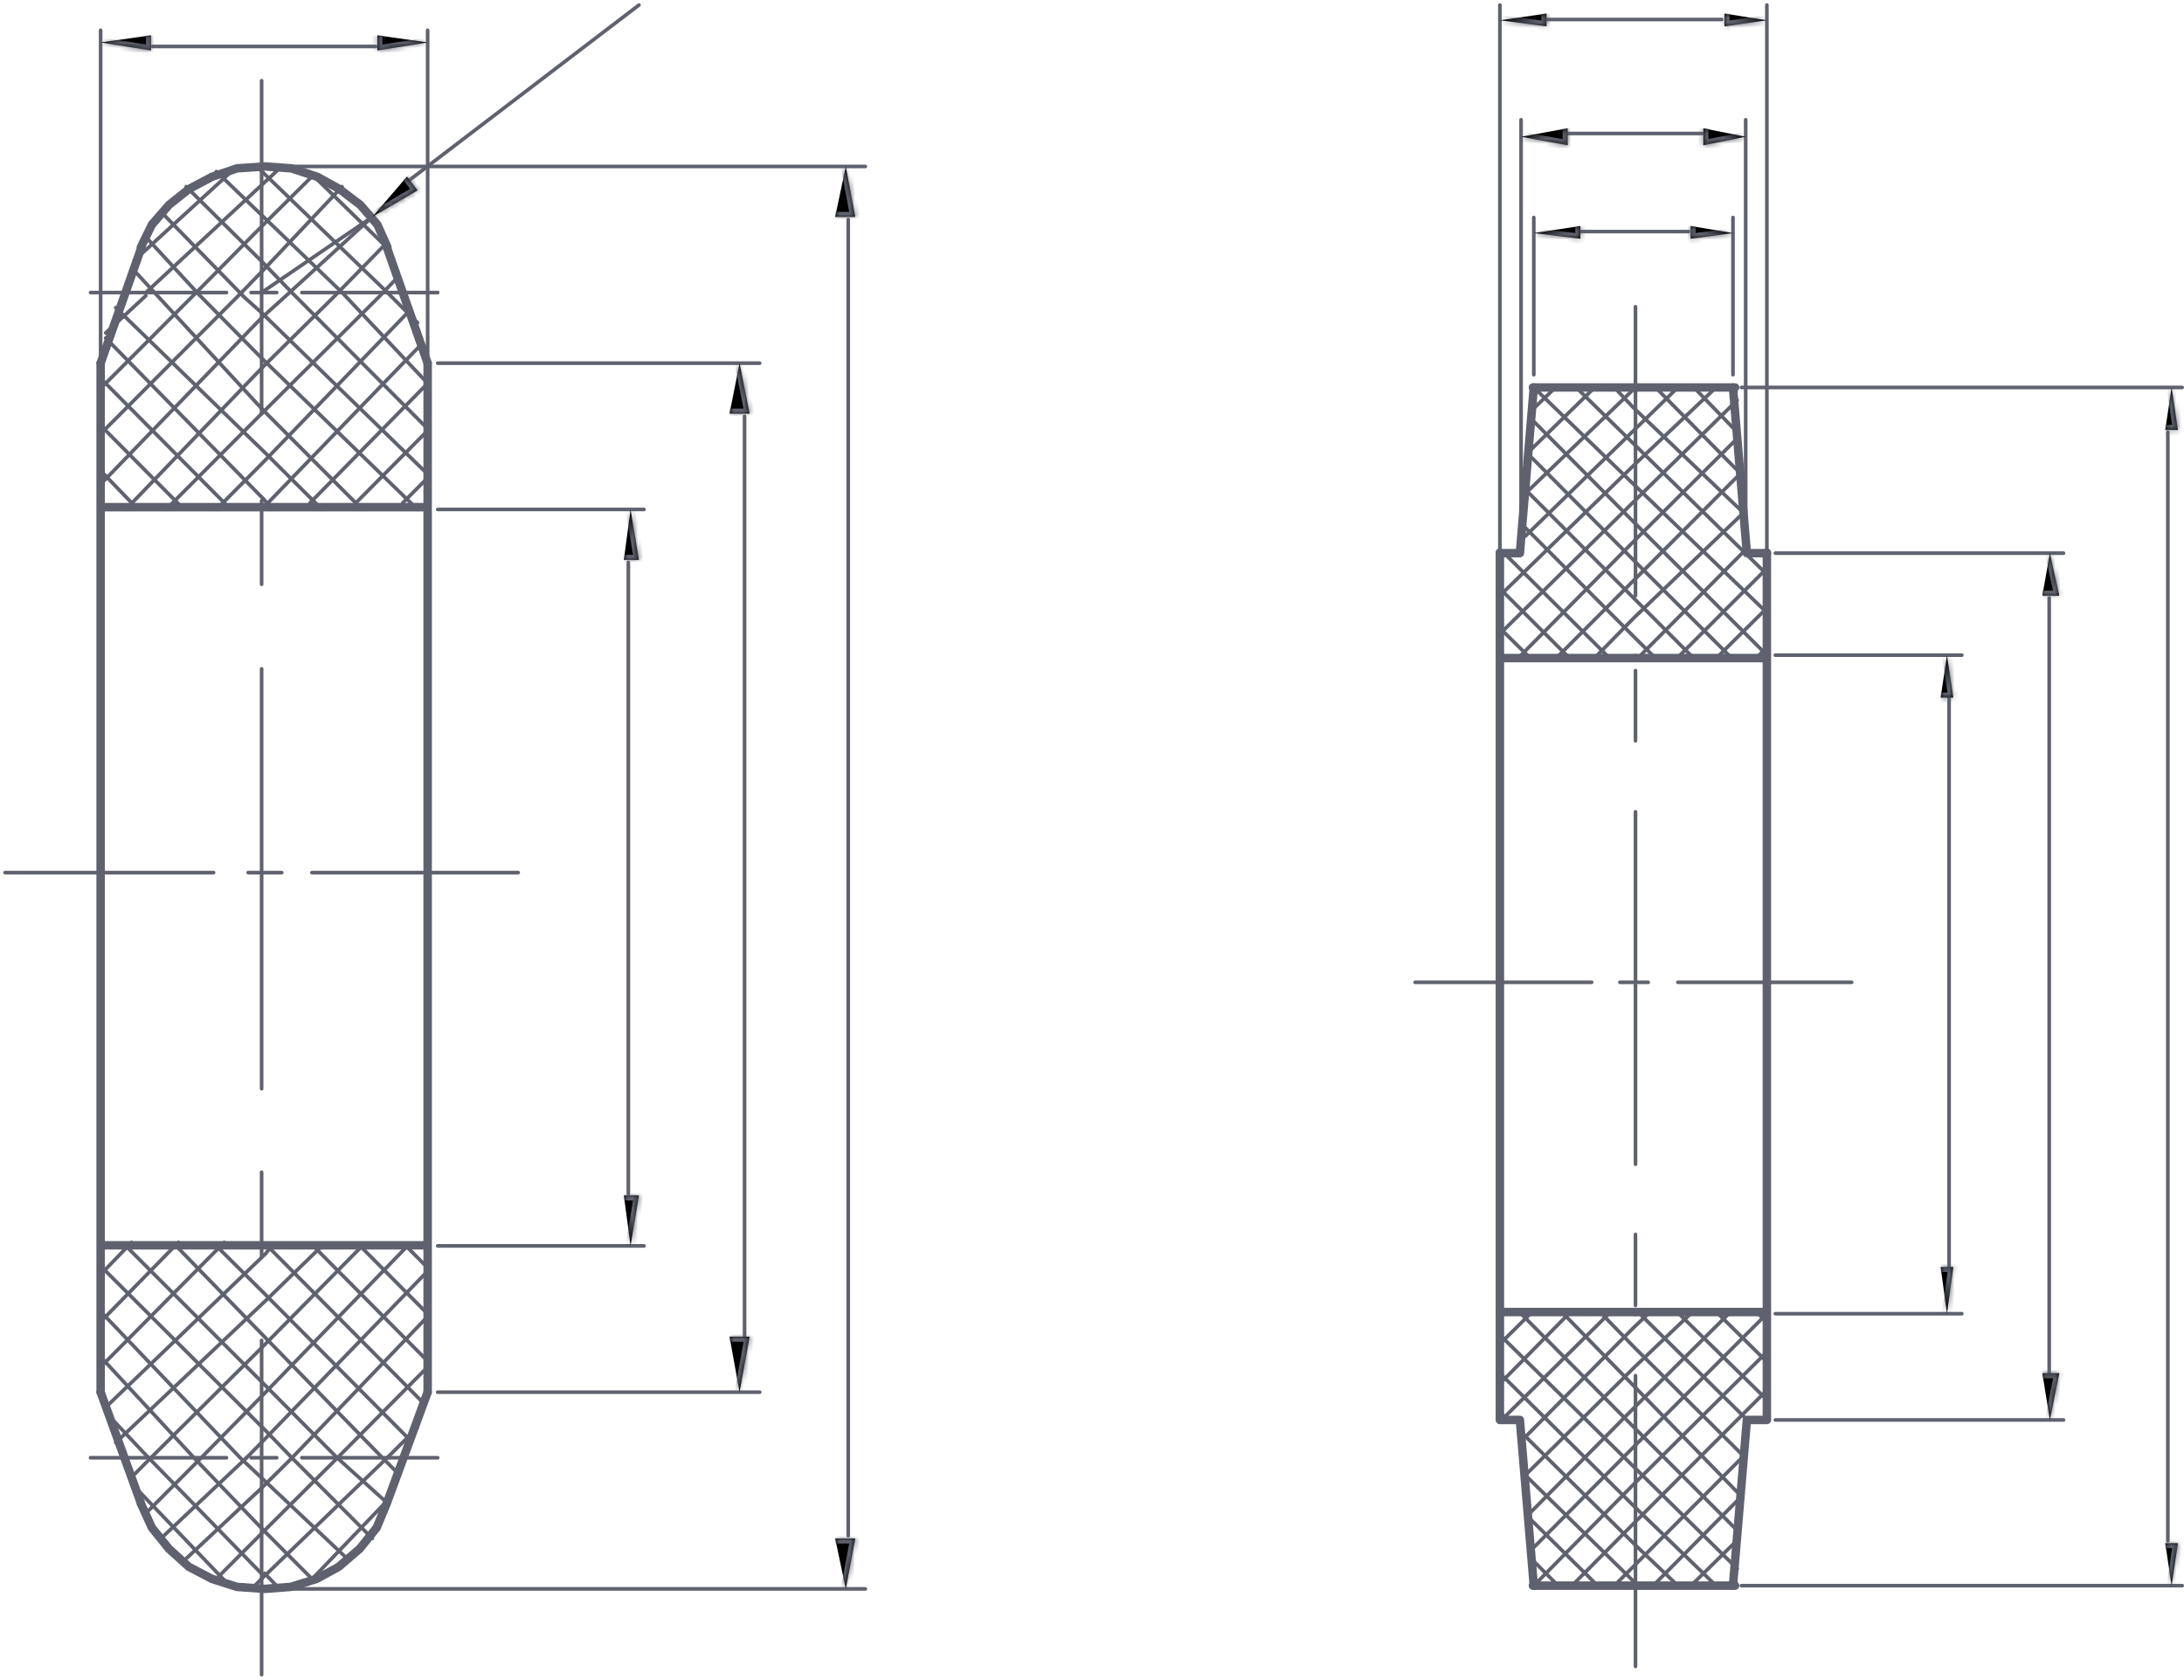 <svg width="433" height="333" viewBox="0 0 433 333" fill="none" xmlns="http://www.w3.org/2000/svg">
<path d="M49.204 173L55.859 173M1 173L42.346 173" stroke="#5F626E" stroke-width="0.72" stroke-linecap="round" stroke-linejoin="round"/>
<path d="M61.844 173L102.739 173" stroke="#5F626E" stroke-width="0.72" stroke-linecap="round" stroke-linejoin="round"/>
<path d="M20.949 66L28.912 58.63M26.607 51.648L45.885 34" stroke="#5F626E" stroke-width="0.72" stroke-linecap="round" stroke-linejoin="round"/>
<path d="M55.86 33L52.959 35.672L28.929 58" stroke="#5F626E" stroke-width="0.72" stroke-linecap="round" stroke-linejoin="round"/>
<path d="M19.951 77L38.903 58" stroke="#5F626E" stroke-width="0.72" stroke-linecap="round" stroke-linejoin="round"/>
<path d="M61.843 35L52.065 44.694L38.902 58" stroke="#5F626E" stroke-width="0.72" stroke-linecap="round" stroke-linejoin="round"/>
<path d="M19.951 86L47.88 58" stroke="#5F626E" stroke-width="0.72" stroke-linecap="round" stroke-linejoin="round"/>
<path d="M67.829 37L52.334 53.4L47.88 58" stroke="#5F626E" stroke-width="0.72" stroke-linecap="round" stroke-linejoin="round"/>
<path d="M19.951 96L51.87 63" stroke="#5F626E" stroke-width="0.72" stroke-linecap="round" stroke-linejoin="round"/>
<path d="M73.813 43L56.769 58.577L51.869 63" stroke="#5F626E" stroke-width="0.72" stroke-linecap="round" stroke-linejoin="round"/>
<path d="M24.939 101L51.87 73" stroke="#5F626E" stroke-width="0.72" stroke-linecap="round" stroke-linejoin="round"/>
<path d="M76.805 48L66.295 58.744L51.869 73" stroke="#5F626E" stroke-width="0.72" stroke-linecap="round" stroke-linejoin="round"/>
<path d="M32.918 101L51.87 82" stroke="#5F626E" stroke-width="0.72" stroke-linecap="round" stroke-linejoin="round"/>
<path d="M78.8 55L75.358 58.627L51.869 82" stroke="#5F626E" stroke-width="0.72" stroke-linecap="round" stroke-linejoin="round"/>
<path d="M42.893 101L52.319 91.503L80.795 62" stroke="#5F626E" stroke-width="0.72" stroke-linecap="round" stroke-linejoin="round"/>
<path d="M51.869 101L52.07 100.794L83.787 68" stroke="#5F626E" stroke-width="0.72" stroke-linecap="round" stroke-linejoin="round"/>
<path d="M19.951 271L44.462 246.301M19.951 262.037L35.369 246.301M19.951 252.675L26.079 246.301M79.844 99.703L84.785 94.723M70.553 99.703L84.785 85.362M61.461 99.703L84.785 76" stroke="#5F626E" stroke-width="0.72" stroke-linecap="round" stroke-linejoin="round"/>
<path d="M20.949 279L52.653 248.552L53.865 247" stroke="#5F626E" stroke-width="0.72" stroke-linecap="round" stroke-linejoin="round"/>
<path d="M22.943 286L52.892 257.636L63.839 247" stroke="#5F626E" stroke-width="0.72" stroke-linecap="round" stroke-linejoin="round"/>
<path d="M25.936 293L29.925 289" stroke="#5F626E" stroke-width="0.72" stroke-linecap="round" stroke-linejoin="round"/>
<path d="M71.818 247L52.058 267.009L29.926 289" stroke="#5F626E" stroke-width="0.72" stroke-linecap="round" stroke-linejoin="round"/>
<path d="M28.929 300L39.901 289" stroke="#5F626E" stroke-width="0.72" stroke-linecap="round" stroke-linejoin="round"/>
<path d="M80.795 247L52.558 276.123L39.9 289" stroke="#5F626E" stroke-width="0.72" stroke-linecap="round" stroke-linejoin="round"/>
<path d="M31.921 305L48.877 289" stroke="#5F626E" stroke-width="0.72" stroke-linecap="round" stroke-linejoin="round"/>
<path d="M84.785 252L52.448 285.361L48.877 289" stroke="#5F626E" stroke-width="0.72" stroke-linecap="round" stroke-linejoin="round"/>
<path d="M36.908 309L51.87 295" stroke="#5F626E" stroke-width="0.72" stroke-linecap="round" stroke-linejoin="round"/>
<path d="M84.785 261L57.725 289.195L51.869 295" stroke="#5F626E" stroke-width="0.72" stroke-linecap="round" stroke-linejoin="round"/>
<path d="M42.893 313L51.87 304" stroke="#5F626E" stroke-width="0.72" stroke-linecap="round" stroke-linejoin="round"/>
<path d="M84.785 271L66.812 289.11L51.869 304" stroke="#5F626E" stroke-width="0.72" stroke-linecap="round" stroke-linejoin="round"/>
<path d="M49.875 315L51.87 313" stroke="#5F626E" stroke-width="0.72" stroke-linecap="round" stroke-linejoin="round"/>
<path d="M82.79 283L76.812 288.96L51.869 313" stroke="#5F626E" stroke-width="0.72" stroke-linecap="round" stroke-linejoin="round"/>
<path d="M55.432 315L52.463 311.907M45.734 314.588L26.933 295M61.171 313.763L76.806 297.474" stroke="#5F626E" stroke-width="0.72" stroke-linecap="round" stroke-linejoin="round"/>
<path d="M20.949 280L29.076 288.615L51.87 312" stroke="#5F626E" stroke-width="0.72" stroke-linecap="round" stroke-linejoin="round"/>
<path d="M61.844 313L51.869 303" stroke="#5F626E" stroke-width="0.72" stroke-linecap="round" stroke-linejoin="round"/>
<path d="M19.951 269L38.635 289.194L51.87 303" stroke="#5F626E" stroke-width="0.72" stroke-linecap="round" stroke-linejoin="round"/>
<path d="M68.826 309L51.869 293" stroke="#5F626E" stroke-width="0.72" stroke-linecap="round" stroke-linejoin="round"/>
<path d="M19.951 260L47.588 288.976L51.87 293" stroke="#5F626E" stroke-width="0.72" stroke-linecap="round" stroke-linejoin="round"/>
<path d="M73.814 305L57.855 289" stroke="#5F626E" stroke-width="0.72" stroke-linecap="round" stroke-linejoin="round"/>
<path d="M19.951 251L52.84 283.8L57.854 289" stroke="#5F626E" stroke-width="0.72" stroke-linecap="round" stroke-linejoin="round"/>
<path d="M76.806 298L66.831 289" stroke="#5F626E" stroke-width="0.72" stroke-linecap="round" stroke-linejoin="round"/>
<path d="M24.939 247L52.667 274.736L66.831 289" stroke="#5F626E" stroke-width="0.72" stroke-linecap="round" stroke-linejoin="round"/>
<path d="M78.801 292L75.809 289" stroke="#5F626E" stroke-width="0.72" stroke-linecap="round" stroke-linejoin="round"/>
<path d="M34.913 247L52.829 265.425L75.808 289" stroke="#5F626E" stroke-width="0.72" stroke-linecap="round" stroke-linejoin="round"/>
<path d="M80.795 285L51.974 256.01L42.893 247" stroke="#5F626E" stroke-width="0.72" stroke-linecap="round" stroke-linejoin="round"/>
<path d="M44.857 100.076L19.951 75M35.567 100.076L19.951 84.354M26.474 100.076L19.951 93.31M84.785 251.331L80.041 246.555M84.785 260.486L70.949 246.555M84.785 269.84L61.658 246.555M83.797 278L52.566 246.555" stroke="#5F626E" stroke-width="0.72" stroke-linecap="round" stroke-linejoin="round"/>
<path d="M53.865 101L52.46 99.157L20.949 67" stroke="#5F626E" stroke-width="0.72" stroke-linecap="round" stroke-linejoin="round"/>
<path d="M63.839 101L52.741 89.945L22.943 61" stroke="#5F626E" stroke-width="0.72" stroke-linecap="round" stroke-linejoin="round"/>
<path d="M71.818 101L51.869 81" stroke="#5F626E" stroke-width="0.72" stroke-linecap="round" stroke-linejoin="round"/>
<path d="M26.933 54L31.278 58.705L51.87 81" stroke="#5F626E" stroke-width="0.72" stroke-linecap="round" stroke-linejoin="round"/>
<path d="M82.79 101L51.869 71" stroke="#5F626E" stroke-width="0.72" stroke-linecap="round" stroke-linejoin="round"/>
<path d="M28.929 47L39.532 58.496L51.87 71" stroke="#5F626E" stroke-width="0.72" stroke-linecap="round" stroke-linejoin="round"/>
<path d="M84.785 94L51.869 62" stroke="#5F626E" stroke-width="0.72" stroke-linecap="round" stroke-linejoin="round"/>
<path d="M31.921 42L48.512 59L51.87 62" stroke="#5F626E" stroke-width="0.72" stroke-linecap="round" stroke-linejoin="round"/>
<path d="M84.785 85L57.855 58" stroke="#5F626E" stroke-width="0.72" stroke-linecap="round" stroke-linejoin="round"/>
<path d="M36.908 37L51.982 51.916L57.855 58" stroke="#5F626E" stroke-width="0.72" stroke-linecap="round" stroke-linejoin="round"/>
<path d="M84.785 76L67.828 58" stroke="#5F626E" stroke-width="0.72" stroke-linecap="round" stroke-linejoin="round"/>
<path d="M42.893 34L52.344 43.097L67.829 58" stroke="#5F626E" stroke-width="0.72" stroke-linecap="round" stroke-linejoin="round"/>
<path d="M82.79 64L76.805 58" stroke="#5F626E" stroke-width="0.72" stroke-linecap="round" stroke-linejoin="round"/>
<path d="M50.872 33L52.468 34.515L76.806 58" stroke="#5F626E" stroke-width="0.72" stroke-linecap="round" stroke-linejoin="round"/>
<path d="M51.869 115.835L51.869 99.269M51.869 215.834L51.869 132.601M51.869 249.167L51.869 232.401M51.869 332L51.869 265.733M76.805 49.169L61.271 34" stroke="#5F626E" stroke-width="0.72" stroke-linecap="round" stroke-linejoin="round"/>
<path d="M51.869 82L51.869 16" stroke="#5F626E" stroke-width="0.72" stroke-linecap="round" stroke-linejoin="round"/>
<path d="M19.951 72L19.951 173M19.951 100.548L52.566 100.548L84.785 100.548M84.785 72L84.785 173" stroke="#5F626E" stroke-width="1.68" stroke-linecap="round" stroke-linejoin="round"/>
<path d="M76.806 49L74.819 44.535L71.441 40.628L67.269 37.465L62.898 35.047L57.733 33.372L52.567 33L47.004 33.372L42.037 35.047L37.468 37.465L33.494 40.628L30.116 44.535L27.931 49" stroke="#5F626E" stroke-width="1.68" stroke-linecap="round" stroke-linejoin="round"/>
<path d="M19.951 72L28.055 49M84.785 72L76.681 49" stroke="#5F626E" stroke-width="1.68" stroke-linecap="round" stroke-linejoin="round"/>
<path d="M49.785 58L54.861 58M17.956 58L44.903 58" stroke="#5F626E" stroke-width="0.72" stroke-linecap="round" stroke-linejoin="round"/>
<path d="M59.849 58L86.78 58" stroke="#5F626E" stroke-width="0.72" stroke-linecap="round" stroke-linejoin="round"/>
<path d="M19.951 276L19.951 173M19.951 246.887L52.566 246.887L84.785 246.887M84.785 276L84.785 173" stroke="#5F626E" stroke-width="1.68" stroke-linecap="round" stroke-linejoin="round"/>
<path d="M27.931 298.087L30.11 302.862L33.478 307.041L37.44 310.622L41.996 313.01L46.948 314.602L52.495 315L57.646 314.602L62.796 313.01L67.154 310.622L71.314 307.041L74.682 302.862L76.663 298.087L84.785 276" stroke="#5F626E" stroke-width="1.68" stroke-linecap="round" stroke-linejoin="round"/>
<path d="M19.951 276L27.931 298" stroke="#5F626E" stroke-width="1.68" stroke-linecap="round" stroke-linejoin="round"/>
<path d="M49.785 289L54.861 289M17.956 289L44.903 289" stroke="#5F626E" stroke-width="0.72" stroke-linecap="round" stroke-linejoin="round"/>
<path d="M59.849 289L86.78 289" stroke="#5F626E" stroke-width="0.72" stroke-linecap="round" stroke-linejoin="round"/>
<path d="M124.574 111.514L124.574 236.685M86.78 247L127.675 247M86.78 101L127.675 101" stroke="#5F626E" stroke-width="0.72" stroke-linecap="round" stroke-linejoin="round"/>
<mask id="path-73-inside-1_1304_9526" fill="white">
<path fill-rule="evenodd" clip-rule="evenodd" d="M123.685 111L126.678 111L125.015 101"/>
</mask>
<path fill-rule="evenodd" clip-rule="evenodd" d="M123.685 111L126.678 111L125.015 101" fill="black"/>
<path d="M126.678 111L126.678 112L127.858 112L127.664 110.836L126.678 111ZM123.685 112L126.678 112L126.678 110L123.685 110L123.685 112ZM127.664 110.836L126.002 100.836L124.029 101.164L125.691 111.164L127.664 110.836Z" fill="#5F626E" mask="url(#path-73-inside-1_1304_9526)"/>
<mask id="path-75-inside-2_1304_9526" fill="white">
<path fill-rule="evenodd" clip-rule="evenodd" d="M123.685 237L126.678 237L125.015 247"/>
</mask>
<path fill-rule="evenodd" clip-rule="evenodd" d="M123.685 237L126.678 237L125.015 247" fill="black"/>
<path d="M126.678 237L127.664 237.164L127.858 236L126.678 236L126.678 237ZM123.685 238L126.678 238L126.678 236L123.685 236L123.685 238ZM125.691 236.836L124.029 246.836L126.002 247.164L127.664 237.164L125.691 236.836Z" fill="#5F626E" mask="url(#path-75-inside-2_1304_9526)"/>
<path d="M147.615 82.538L147.615 265.462M86.78 276L150.617 276M86.78 72L150.617 72" stroke="#5F626E" stroke-width="0.72" stroke-linecap="round" stroke-linejoin="round"/>
<mask id="path-78-inside-3_1304_9526" fill="white">
<path fill-rule="evenodd" clip-rule="evenodd" d="M144.632 82L148.621 82L146.627 72"/>
</mask>
<path fill-rule="evenodd" clip-rule="evenodd" d="M144.632 82L148.621 82L146.627 72" fill="black"/>
<path d="M148.621 82L148.621 83L149.841 83L149.602 81.804L148.621 82ZM144.632 83L148.621 83L148.621 81L144.632 81L144.632 83ZM149.602 81.804L147.607 71.804L145.646 72.196L147.641 82.196L149.602 81.804Z" fill="#5F626E" mask="url(#path-78-inside-3_1304_9526)"/>
<mask id="path-80-inside-4_1304_9526" fill="white">
<path fill-rule="evenodd" clip-rule="evenodd" d="M144.632 265L148.621 265L146.627 276"/>
</mask>
<path fill-rule="evenodd" clip-rule="evenodd" d="M144.632 265L148.621 265L146.627 276" fill="black"/>
<path d="M148.621 265L149.605 265.178L149.819 264L148.621 264L148.621 265ZM144.632 266L148.621 266L148.621 264L144.632 264L144.632 266ZM147.637 264.822L145.643 275.822L147.61 276.178L149.605 265.178L147.637 264.822Z" fill="#5F626E" mask="url(#path-80-inside-4_1304_9526)"/>
<path d="M168.171 304.475L168.171 43.525M53.864 33L171.563 33M53.864 315L171.563 315" stroke="#5F626E" stroke-width="0.72" stroke-linecap="round" stroke-linejoin="round"/>
<mask id="path-83-inside-5_1304_9526" fill="white">
<path fill-rule="evenodd" clip-rule="evenodd" d="M165.578 305L169.568 305L167.69 315"/>
</mask>
<path fill-rule="evenodd" clip-rule="evenodd" d="M165.578 305L169.568 305L167.69 315" fill="black"/>
<path d="M169.568 305L170.551 305.185L170.773 304L169.568 304L169.568 305ZM165.578 306L169.568 306L169.568 304L165.578 304L165.578 306ZM168.585 304.815L166.707 314.815L168.673 315.185L170.551 305.185L168.585 304.815Z" fill="#5F626E" mask="url(#path-83-inside-5_1304_9526)"/>
<mask id="path-85-inside-6_1304_9526" fill="white">
<path fill-rule="evenodd" clip-rule="evenodd" d="M165.578 43L169.568 43L167.69 33"/>
</mask>
<path fill-rule="evenodd" clip-rule="evenodd" d="M165.578 43L169.568 43L167.69 33" fill="black"/>
<path d="M169.568 43L169.568 44L170.773 44L170.551 42.816L169.568 43ZM165.578 44L169.568 44L169.568 42L165.578 42L165.578 44ZM170.551 42.816L168.673 32.816L166.707 33.184L168.585 43.184L170.551 42.816Z" fill="#5F626E" mask="url(#path-85-inside-6_1304_9526)"/>
<path d="M126.677 1L80.795 36" stroke="#5F626E" stroke-width="0.72" stroke-linecap="round" stroke-linejoin="round"/>
<path d="M51.869 58L73.813 43" stroke="#5F626E" stroke-width="0.72" stroke-linecap="round" stroke-linejoin="round"/>
<mask id="path-89-inside-7_1304_9526" fill="white">
<path fill-rule="evenodd" clip-rule="evenodd" d="M80.689 35L82.79 37.737L73.813 43"/>
</mask>
<path fill-rule="evenodd" clip-rule="evenodd" d="M80.689 35L82.79 37.737L73.813 43" fill="black"/>
<path d="M82.79 37.737L83.296 38.599L84.273 38.027L83.583 37.128L82.79 37.737ZM79.896 35.609L81.997 38.346L83.583 37.128L81.483 34.391L79.896 35.609ZM82.284 36.874L73.308 42.137L74.319 43.863L83.296 38.599L82.284 36.874Z" fill="#5F626E" mask="url(#path-89-inside-7_1304_9526)"/>
<path d="M30.23 9.21L74.507 9.21M84.785 71L84.785 6M19.951 71L19.951 6" stroke="#5F626E" stroke-width="0.72" stroke-linecap="round" stroke-linejoin="round"/>
<mask id="path-92-inside-8_1304_9526" fill="white">
<path fill-rule="evenodd" clip-rule="evenodd" d="M29.926 7L29.926 10L19.951 8.412"/>
</mask>
<path fill-rule="evenodd" clip-rule="evenodd" d="M29.926 7L29.926 10L19.951 8.412" fill="black"/>
<path d="M29.926 10L29.768 10.988L30.926 11.172L30.926 10L29.926 10ZM28.926 7L28.926 10L30.926 10L30.926 7L28.926 7ZM30.083 9.012L20.108 7.424L19.794 9.399L29.768 10.988L30.083 9.012Z" fill="#5F626E" mask="url(#path-92-inside-8_1304_9526)"/>
<mask id="path-94-inside-9_1304_9526" fill="white">
<path fill-rule="evenodd" clip-rule="evenodd" d="M74.811 7L74.811 10L84.785 8.412"/>
</mask>
<path fill-rule="evenodd" clip-rule="evenodd" d="M74.811 7L74.811 10L84.785 8.412" fill="black"/>
<path d="M74.811 10L73.811 10L73.811 11.172L74.968 10.988L74.811 10ZM73.811 7L73.811 10L75.811 10L75.811 7L73.811 7ZM74.968 10.988L84.942 9.399L84.628 7.424L74.653 9.012L74.968 10.988Z" fill="#5F626E" mask="url(#path-94-inside-9_1304_9526)"/>
<path d="M321.168 194.744L326.774 194.744M280.563 194.744L315.561 194.744" stroke="#5F626E" stroke-width="0.72" stroke-linecap="round" stroke-linejoin="round"/>
<path d="M332.656 194.744L367.105 194.744" stroke="#5F626E" stroke-width="0.72" stroke-linecap="round" stroke-linejoin="round"/>
<path d="M297.367 110.507L298.229 109.512M302.193 98.059L324.254 76.813M302.883 89.76L316.154 76.813M303.572 81.46L308.398 76.813" stroke="#5F626E" stroke-width="0.72" stroke-linecap="round" stroke-linejoin="round"/>
<path d="M332.656 76.813L324.714 84.554L302.408 106.296" stroke="#5F626E" stroke-width="0.72" stroke-linecap="round" stroke-linejoin="round"/>
<path d="M297.367 118.089L324.106 92.063L340.218 76.813" stroke="#5F626E" stroke-width="0.72" stroke-linecap="round" stroke-linejoin="round"/>
<path d="M297.367 125.67L323.962 99.411L344.419 79.34" stroke="#5F626E" stroke-width="0.72" stroke-linecap="round" stroke-linejoin="round"/>
<path d="M301.568 129.882L323.904 107.332L344.419 86.921" stroke="#5F626E" stroke-width="0.72" stroke-linecap="round" stroke-linejoin="round"/>
<path d="M309.13 129.882L324.046 114.928L345.259 93.66" stroke="#5F626E" stroke-width="0.72" stroke-linecap="round" stroke-linejoin="round"/>
<path d="M316.691 129.882L323.959 122.475L346.099 101.241" stroke="#5F626E" stroke-width="0.72" stroke-linecap="round" stroke-linejoin="round"/>
<path d="M297.706 281.507L318.845 260.571M297.367 274.305L310.897 260.571M297.367 266.433L303.286 260.571M347.933 130.764L350.301 128.252M339.985 130.764L350.301 120.547M332.205 130.764L350.301 112.675M324.426 130.764L346.242 108.823" stroke="#5F626E" stroke-width="0.72" stroke-linecap="round" stroke-linejoin="round"/>
<path d="M302.408 284.877L323.851 263.235L326.774 260.448" stroke="#5F626E" stroke-width="0.72" stroke-linecap="round" stroke-linejoin="round"/>
<path d="M302.408 292.458L324.141 270.952L335.177 260.448" stroke="#5F626E" stroke-width="0.72" stroke-linecap="round" stroke-linejoin="round"/>
<path d="M303.248 300.039L324.085 278.98L342.738 260.448" stroke="#5F626E" stroke-width="0.72" stroke-linecap="round" stroke-linejoin="round"/>
<path d="M304.089 306.778L324.13 286.613L350.3 260.448" stroke="#5F626E" stroke-width="0.72" stroke-linecap="round" stroke-linejoin="round"/>
<path d="M304.089 314.36L323.75 294.407L350.3 268.03" stroke="#5F626E" stroke-width="0.72" stroke-linecap="round" stroke-linejoin="round"/>
<path d="M311.65 314.36L323.749 302.177L350.3 275.611" stroke="#5F626E" stroke-width="0.72" stroke-linecap="round" stroke-linejoin="round"/>
<path d="M320.053 314.36L324.227 310.175L346.099 288.246" stroke="#5F626E" stroke-width="0.72" stroke-linecap="round" stroke-linejoin="round"/>
<path d="M316.752 314.36L303.248 301.009M308.916 314.36L304.082 309.52M343.091 314.36L343.925 313.525M335.256 314.36L344.759 305.014M327.754 314.36L345.259 296.67" stroke="#5F626E" stroke-width="0.72" stroke-linecap="round" stroke-linejoin="round"/>
<path d="M325.094 314.36L324.575 314.191L302.408 292.458" stroke="#5F626E" stroke-width="0.72" stroke-linecap="round" stroke-linejoin="round"/>
<path d="M301.499 283.846L324.221 306.312L332.656 314.36M298.572 281.332L297.367 279.823" stroke="#5F626E" stroke-width="0.72" stroke-linecap="round" stroke-linejoin="round"/>
<path d="M340.218 314.36L324 298.649L297.367 272.241" stroke="#5F626E" stroke-width="0.72" stroke-linecap="round" stroke-linejoin="round"/>
<path d="M344.419 310.99L323.962 290.847L297.367 264.66" stroke="#5F626E" stroke-width="0.72" stroke-linecap="round" stroke-linejoin="round"/>
<path d="M344.419 303.409L323.824 282.848L301.568 260.448" stroke="#5F626E" stroke-width="0.72" stroke-linecap="round" stroke-linejoin="round"/>
<path d="M345.259 296.67L324.25 275.105L309.97 260.448" stroke="#5F626E" stroke-width="0.72" stroke-linecap="round" stroke-linejoin="round"/>
<path d="M346.099 289.089L324.215 267.315L317.532 260.448" stroke="#5F626E" stroke-width="0.72" stroke-linecap="round" stroke-linejoin="round"/>
<path d="M319.352 130.707L298.213 109.665M311.404 130.707L297.367 116.679M303.625 130.707L297.367 124.528M350.301 262.135L348.271 260.131M350.301 269.984L340.323 260.131M350.301 277.499L332.543 260.131M346.411 281.507L324.764 260.131" stroke="#5F626E" stroke-width="0.72" stroke-linecap="round" stroke-linejoin="round"/>
<path d="M327.615 129.882L324.109 126.413L302.408 104.611" stroke="#5F626E" stroke-width="0.72" stroke-linecap="round" stroke-linejoin="round"/>
<path d="M335.177 129.882L323.808 118.484L302.408 97.03" stroke="#5F626E" stroke-width="0.72" stroke-linecap="round" stroke-linejoin="round"/>
<path d="M342.738 129.882L323.91 111.084L303.248 90.291" stroke="#5F626E" stroke-width="0.72" stroke-linecap="round" stroke-linejoin="round"/>
<path d="M350.3 129.882L324.13 103.717L304.089 83.552" stroke="#5F626E" stroke-width="0.72" stroke-linecap="round" stroke-linejoin="round"/>
<path d="M350.3 121.458L323.653 95.783L304.089 76.813" stroke="#5F626E" stroke-width="0.72" stroke-linecap="round" stroke-linejoin="round"/>
<path d="M350.301 113.877L323.984 88.079L312.491 76.813" stroke="#5F626E" stroke-width="0.72" stroke-linecap="round" stroke-linejoin="round"/>
<path d="M346.099 102.084L323.798 80.777L320.053 76.813" stroke="#5F626E" stroke-width="0.72" stroke-linecap="round" stroke-linejoin="round"/>
<path d="M324.254 146.862L324.254 132.953M324.254 230.821L324.254 160.939M324.254 258.807L324.254 244.73M324.254 330.365L324.254 272.716M343.936 77.148L343.44 76.813M344.432 85.695L335.831 76.813M345.259 94.074L328.223 76.813" stroke="#5F626E" stroke-width="0.72" stroke-linecap="round" stroke-linejoin="round"/>
<path d="M324.254 118.089L324.254 60.808" stroke="#5F626E" stroke-width="0.72" stroke-linecap="round" stroke-linejoin="round"/>
<path d="M324.254 130.463L350.3 130.463M324.254 76.813L343.996 76.813M350.3 194.744L350.3 109.535" stroke="#5F626E" stroke-width="1.68" stroke-linecap="round" stroke-linejoin="round"/>
<path d="M350.301 194.744L350.301 109.665" stroke="#5F626E" stroke-width="0.72" stroke-linecap="round" stroke-linejoin="round"/>
<path d="M350.301 109.665L346.337 109.665L343.579 76.813" stroke="#5F626E" stroke-width="1.68" stroke-linecap="round" stroke-linejoin="round"/>
<path d="M324.254 260.111L350.3 260.111M324.254 314.36L343.996 314.36M350.3 194.744L350.3 281.17" stroke="#5F626E" stroke-width="1.68" stroke-linecap="round" stroke-linejoin="round"/>
<path d="M350.301 194.744L350.301 281.507" stroke="#5F626E" stroke-width="0.72" stroke-linecap="round" stroke-linejoin="round"/>
<path d="M350.301 281.507L346.337 281.507L343.579 314.36" stroke="#5F626E" stroke-width="1.68" stroke-linecap="round" stroke-linejoin="round"/>
<path d="M324.254 130.463L297.367 130.463M324.254 76.813L303.917 76.813M297.367 194.744L297.367 109.535" stroke="#5F626E" stroke-width="1.68" stroke-linecap="round" stroke-linejoin="round"/>
<path d="M297.367 194.744L297.367 109.665" stroke="#5F626E" stroke-width="0.72" stroke-linecap="round" stroke-linejoin="round"/>
<path d="M297.367 109.665L301.331 109.665L304.089 76.813" stroke="#5F626E" stroke-width="1.68" stroke-linecap="round" stroke-linejoin="round"/>
<path d="M324.254 260.111L297.367 260.111M324.254 314.36L303.917 314.36M297.367 194.744L297.367 281.17" stroke="#5F626E" stroke-width="1.68" stroke-linecap="round" stroke-linejoin="round"/>
<path d="M297.367 194.744L297.367 281.507" stroke="#5F626E" stroke-width="0.72" stroke-linecap="round" stroke-linejoin="round"/>
<path d="M297.367 281.507L301.331 281.507L304.089 314.36" stroke="#5F626E" stroke-width="1.68" stroke-linecap="round" stroke-linejoin="round"/>
<path d="M312.92 45.907L334.748 45.907M343.579 74.286L343.579 43.118M304.089 74.286L304.089 43.118" stroke="#5F626E" stroke-width="0.72" stroke-linecap="round" stroke-linejoin="round"/>
<mask id="path-144-inside-10_1304_9526" fill="white">
<path fill-rule="evenodd" clip-rule="evenodd" d="M313.331 44.803L313.331 47.33L304.089 46.207"/>
</mask>
<path fill-rule="evenodd" clip-rule="evenodd" d="M313.331 44.803L313.331 47.33L304.089 46.207" fill="black"/>
<path d="M313.331 47.33L313.211 48.323L314.331 48.459L314.331 47.33L313.331 47.33ZM312.331 44.803L312.331 47.33L314.331 47.33L314.331 44.803L312.331 44.803ZM313.452 46.337L304.21 45.214L303.968 47.2L313.211 48.323L313.452 46.337Z" fill="#5F626E" mask="url(#path-144-inside-10_1304_9526)"/>
<mask id="path-146-inside-11_1304_9526" fill="white">
<path fill-rule="evenodd" clip-rule="evenodd" d="M335.177 44.803L335.177 47.33L343.579 46.207"/>
</mask>
<path fill-rule="evenodd" clip-rule="evenodd" d="M335.177 44.803L335.177 47.33L343.579 46.207" fill="black"/>
<path d="M335.177 47.33L334.177 47.33L334.177 48.473L335.309 48.321L335.177 47.33ZM334.177 44.803L334.177 47.33L336.177 47.33L336.177 44.803L334.177 44.803ZM335.309 48.321L343.711 47.198L343.446 45.216L335.044 46.339L335.309 48.321Z" fill="#5F626E" mask="url(#path-146-inside-11_1304_9526)"/>
<path d="M310.408 26.466L337.427 26.466M346.099 108.823L346.099 23.744M301.568 108.823L301.568 23.744" stroke="#5F626E" stroke-width="0.72" stroke-linecap="round" stroke-linejoin="round"/>
<mask id="path-149-inside-12_1304_9526" fill="white">
<path fill-rule="evenodd" clip-rule="evenodd" d="M310.811 25.428L310.811 28.798L301.568 27.113"/>
</mask>
<path fill-rule="evenodd" clip-rule="evenodd" d="M310.811 25.428L310.811 28.798L301.568 27.113" fill="black"/>
<path d="M310.811 28.798L310.631 29.782L311.811 29.997L311.811 28.798L310.811 28.798ZM309.811 25.428L309.811 28.798L311.811 28.798L311.811 25.428L309.811 25.428ZM310.99 27.814L301.748 26.13L301.389 28.097L310.631 29.782L310.99 27.814Z" fill="#5F626E" mask="url(#path-149-inside-12_1304_9526)"/>
<mask id="path-151-inside-13_1304_9526" fill="white">
<path fill-rule="evenodd" clip-rule="evenodd" d="M337.697 25.428L337.697 28.798L346.099 27.113"/>
</mask>
<path fill-rule="evenodd" clip-rule="evenodd" d="M337.697 25.428L337.697 28.798L346.099 27.113" fill="black"/>
<path d="M337.697 28.798L336.697 28.798L336.697 30.018L337.894 29.779L337.697 28.798ZM336.697 25.428L336.697 28.798L338.697 28.798L338.697 25.428L336.697 25.428ZM337.894 29.779L346.296 28.094L345.903 26.133L337.501 27.817L337.894 29.779Z" fill="#5F626E" mask="url(#path-151-inside-13_1304_9526)"/>
<path d="M306.161 3.869L341.337 3.869M350.301 108.823L350.301 1M297.367 108.823L297.367 1" stroke="#5F626E" stroke-width="0.72" stroke-linecap="round" stroke-linejoin="round"/>
<mask id="path-154-inside-14_1304_9526" fill="white">
<path fill-rule="evenodd" clip-rule="evenodd" d="M306.61 2.685L306.61 5.212L297.367 4.023"/>
</mask>
<path fill-rule="evenodd" clip-rule="evenodd" d="M306.61 2.685L306.61 5.212L297.367 4.023" fill="black"/>
<path d="M306.61 5.212L306.482 6.204L307.61 6.349L307.61 5.212L306.61 5.212ZM305.61 2.685L305.61 5.212L307.61 5.212L307.61 2.685L305.61 2.685ZM306.737 4.22L297.495 3.031L297.24 5.014L306.482 6.204L306.737 4.22Z" fill="#5F626E" mask="url(#path-154-inside-14_1304_9526)"/>
<mask id="path-156-inside-15_1304_9526" fill="white">
<path fill-rule="evenodd" clip-rule="evenodd" d="M341.898 2.685L341.898 5.212L350.3 4.023"/>
</mask>
<path fill-rule="evenodd" clip-rule="evenodd" d="M341.898 2.685L341.898 5.212L350.3 4.023" fill="black"/>
<path d="M341.898 5.212L340.898 5.212L340.898 6.363L342.038 6.202L341.898 5.212ZM340.898 2.685L340.898 5.212L342.898 5.212L342.898 2.685L340.898 2.685ZM342.038 6.202L350.44 5.013L350.16 3.032L341.758 4.222L342.038 6.202Z" fill="#5F626E" mask="url(#path-156-inside-15_1304_9526)"/>
<path d="M386.429 138.474L386.429 251.519M351.98 260.448L388.949 260.448M351.98 129.882L388.949 129.882" stroke="#5F626E" stroke-width="0.72" stroke-linecap="round" stroke-linejoin="round"/>
<mask id="path-159-inside-16_1304_9526" fill="white">
<path fill-rule="evenodd" clip-rule="evenodd" d="M384.749 138.305L387.269 138.305L386.009 129.882"/>
</mask>
<path fill-rule="evenodd" clip-rule="evenodd" d="M384.749 138.305L387.269 138.305L386.009 129.882" fill="black"/>
<path d="M387.269 138.305L387.269 139.305L388.43 139.305L388.258 138.157L387.269 138.305ZM384.749 139.305L387.269 139.305L387.269 137.305L384.749 137.305L384.749 139.305ZM388.258 138.157L386.998 129.734L385.02 130.03L386.28 138.453L388.258 138.157Z" fill="#5F626E" mask="url(#path-159-inside-16_1304_9526)"/>
<mask id="path-161-inside-17_1304_9526" fill="white">
<path fill-rule="evenodd" clip-rule="evenodd" d="M384.749 251.182L387.269 251.182L386.009 260.448"/>
</mask>
<path fill-rule="evenodd" clip-rule="evenodd" d="M384.749 251.182L387.269 251.182L386.009 260.448" fill="black"/>
<path d="M387.269 251.182L388.26 251.317L388.414 250.182L387.269 250.182L387.269 251.182ZM384.749 252.182L387.269 252.182L387.269 250.182L384.749 250.182L384.749 252.182ZM386.278 251.047L385.018 260.313L387 260.583L388.26 251.317L386.278 251.047Z" fill="#5F626E" mask="url(#path-161-inside-17_1304_9526)"/>
<path d="M406.274 118.542L406.274 272.63M351.98 281.507L409.115 281.507M351.98 109.665L409.115 109.665" stroke="#5F626E" stroke-width="0.72" stroke-linecap="round" stroke-linejoin="round"/>
<mask id="path-164-inside-18_1304_9526" fill="white">
<path fill-rule="evenodd" clip-rule="evenodd" d="M404.914 118.089L408.274 118.089L406.407 109.665"/>
</mask>
<path fill-rule="evenodd" clip-rule="evenodd" d="M404.914 118.089L408.274 118.089L406.407 109.665" fill="black"/>
<path d="M408.274 118.089L408.274 119.089L409.52 119.089L409.251 117.872L408.274 118.089ZM404.914 119.089L408.274 119.089L408.274 117.089L404.914 117.089L404.914 119.089ZM409.251 117.872L407.384 109.449L405.431 109.881L407.298 118.305L409.251 117.872Z" fill="#5F626E" mask="url(#path-164-inside-18_1304_9526)"/>
<mask id="path-166-inside-19_1304_9526" fill="white">
<path fill-rule="evenodd" clip-rule="evenodd" d="M404.914 272.241L408.274 272.241L406.407 281.507"/>
</mask>
<path fill-rule="evenodd" clip-rule="evenodd" d="M404.914 272.241L408.274 272.241L406.407 281.507" fill="black"/>
<path d="M408.274 272.241L409.255 272.439L409.496 271.241L408.274 271.241L408.274 272.241ZM404.914 273.241L408.274 273.241L408.274 271.241L404.914 271.241L404.914 273.241ZM407.294 272.044L405.427 281.31L407.388 281.705L409.255 272.439L407.294 272.044Z" fill="#5F626E" mask="url(#path-166-inside-19_1304_9526)"/>
<path d="M429.795 305.493L429.795 85.679M345.259 76.813L432.641 76.813M345.259 314.36L432.641 314.36" stroke="#5F626E" stroke-width="0.72" stroke-linecap="round" stroke-linejoin="round"/>
<mask id="path-169-inside-20_1304_9526" fill="white">
<path fill-rule="evenodd" clip-rule="evenodd" d="M429.28 305.936L431.8 305.936L430.54 314.36"/>
</mask>
<path fill-rule="evenodd" clip-rule="evenodd" d="M429.28 305.936L431.8 305.936L430.54 314.36" fill="black"/>
<path d="M431.8 305.936L432.789 306.084L432.961 304.936L431.8 304.936L431.8 305.936ZM429.28 306.936L431.8 306.936L431.8 304.936L429.28 304.936L429.28 306.936ZM430.811 305.788L429.551 314.212L431.529 314.508L432.789 306.084L430.811 305.788Z" fill="#5F626E" mask="url(#path-169-inside-20_1304_9526)"/>
<mask id="path-171-inside-21_1304_9526" fill="white">
<path fill-rule="evenodd" clip-rule="evenodd" d="M429.28 85.237L431.8 85.237L430.54 76.813"/>
</mask>
<path fill-rule="evenodd" clip-rule="evenodd" d="M429.28 85.237L431.8 85.237L430.54 76.813" fill="black"/>
<path d="M431.8 85.237L431.8 86.237L432.961 86.237L432.789 85.088L431.8 85.237ZM429.28 86.237L431.8 86.237L431.8 84.237L429.28 84.237L429.28 86.237ZM432.789 85.088L431.529 76.665L429.551 76.961L430.811 85.384L432.789 85.088Z" fill="#5F626E" mask="url(#path-171-inside-21_1304_9526)"/>
</svg>
